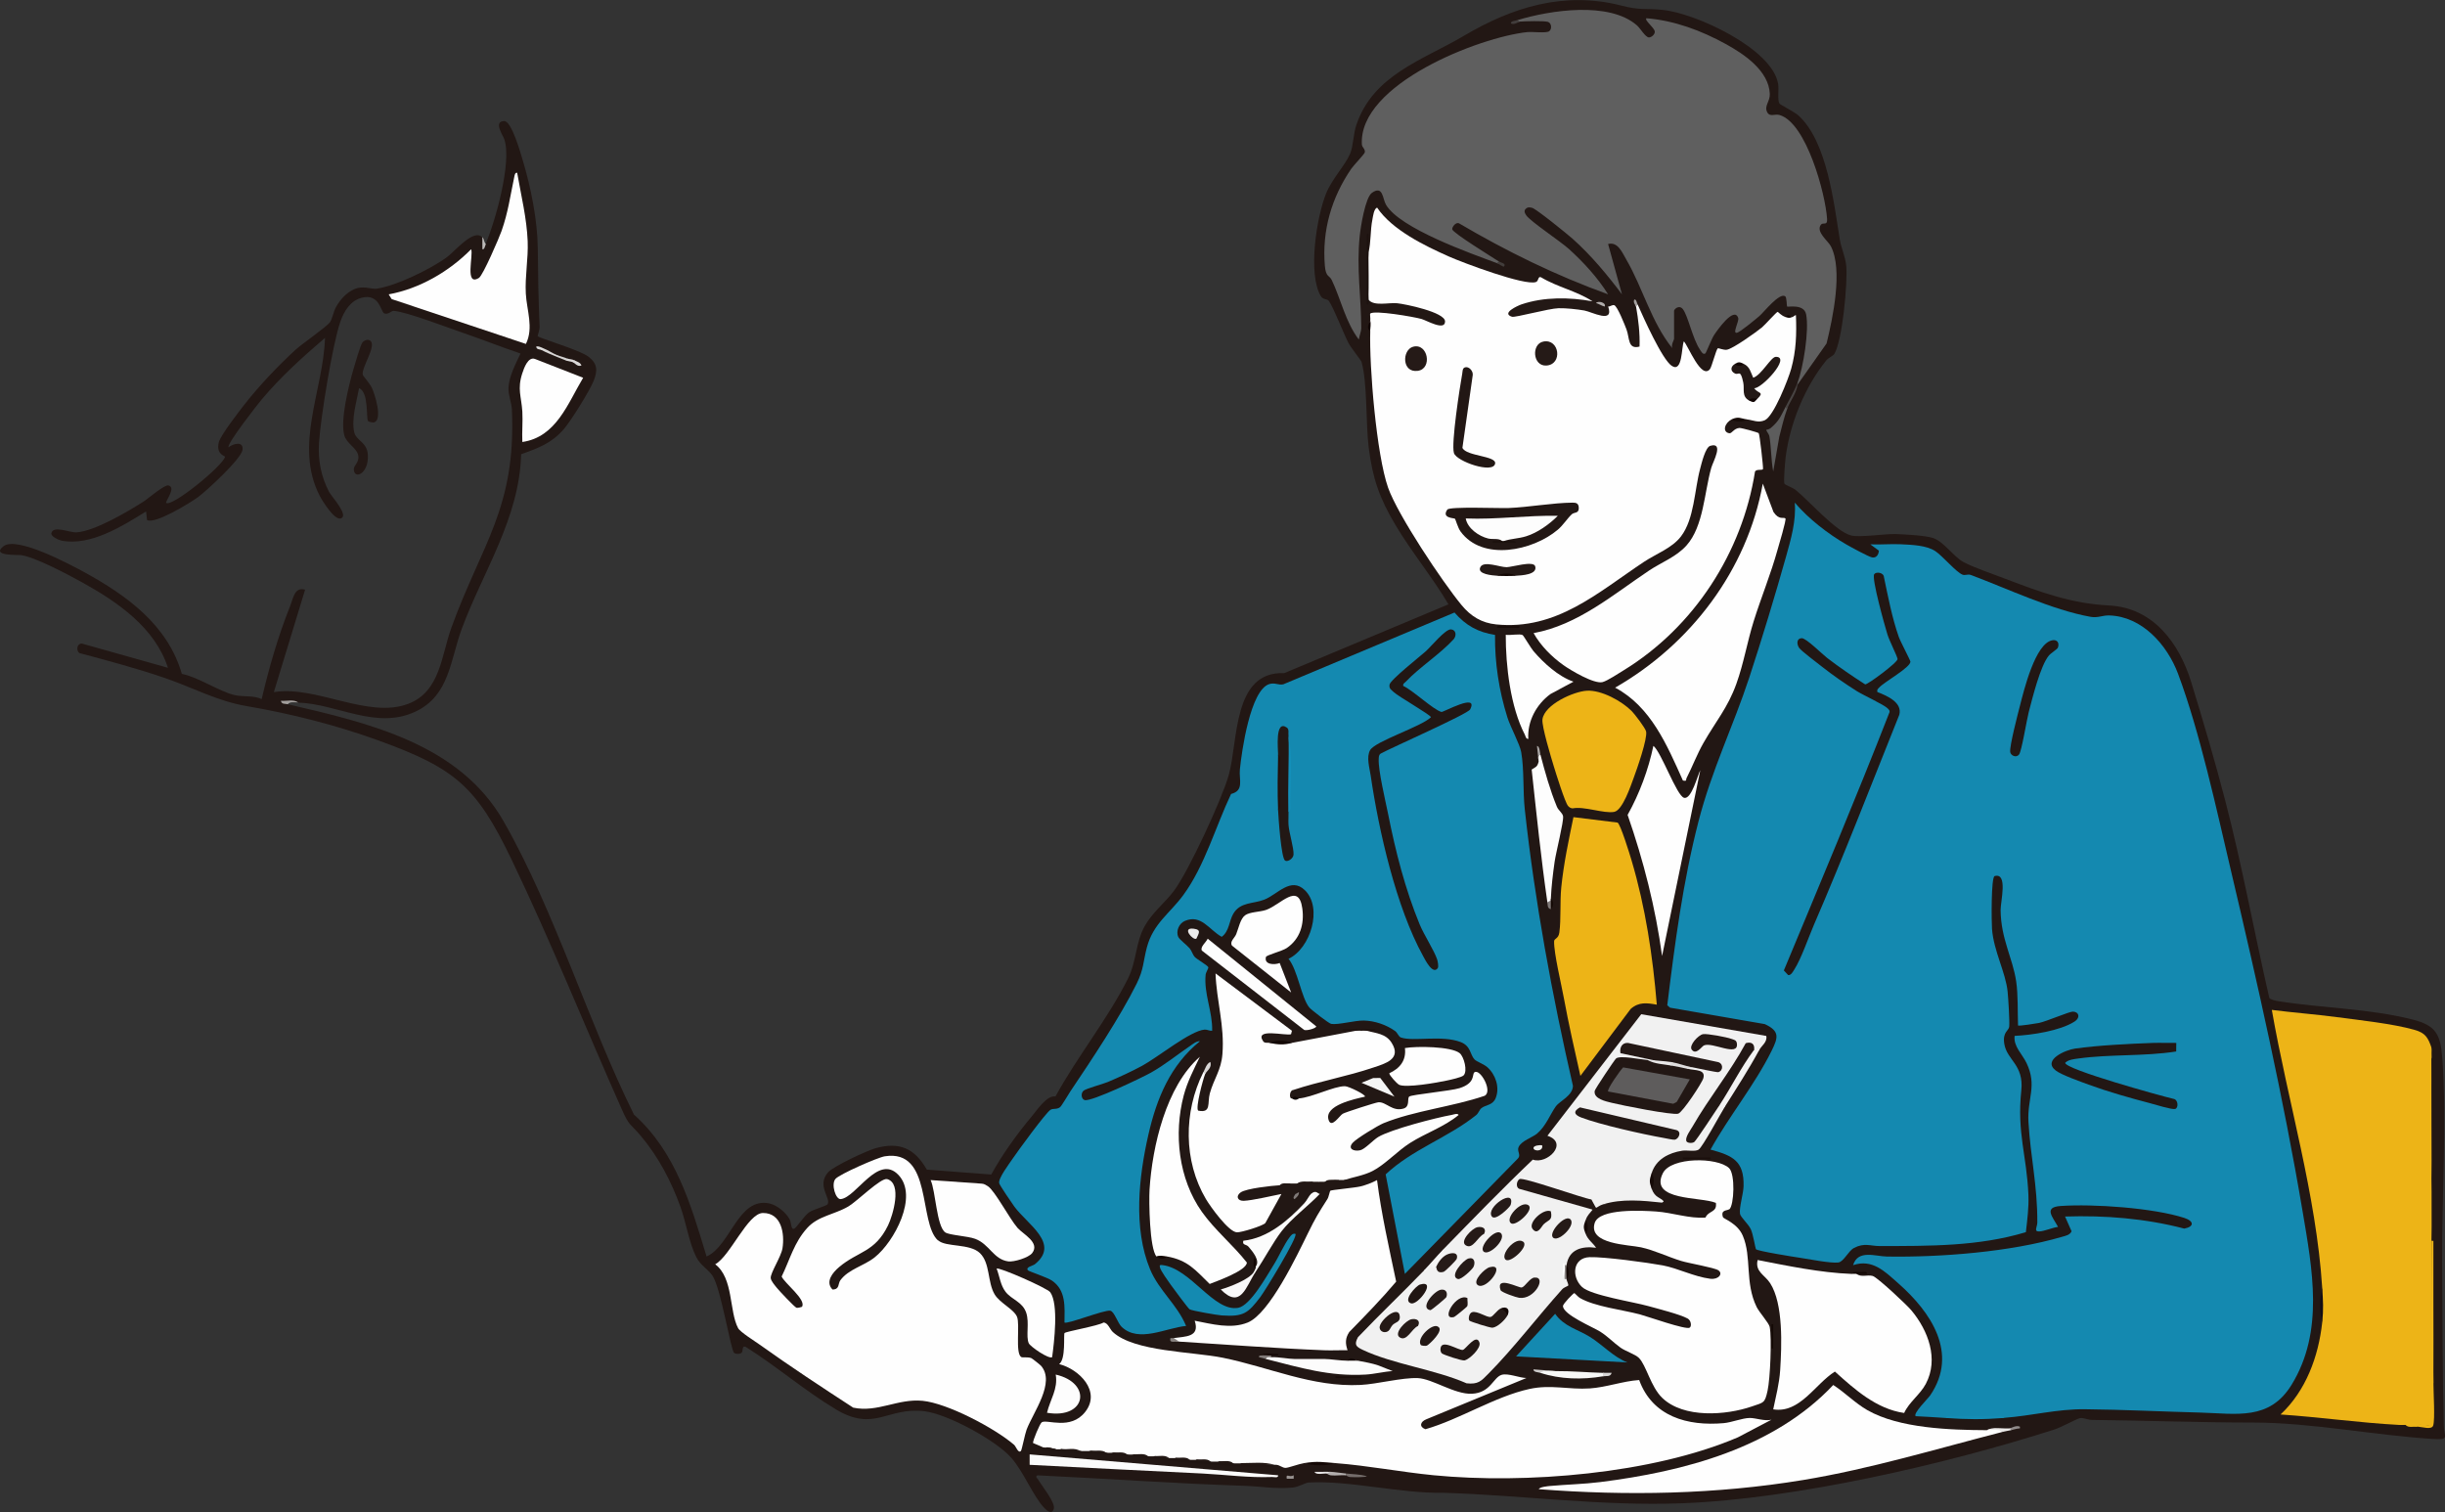 <?xml version="1.0" encoding="UTF-8"?>
<svg xmlns="http://www.w3.org/2000/svg" id="_レイヤー_2" data-name="レイヤー 2" viewBox="0 0 471.69 291.69">
  <rect x="0" y="0" width="471.69" height="291.69" fill="#333333" stroke="none"/>
  <defs>
    <style>
      .cls-1 {
        fill: #1e120f;
      }

      .cls-2 {
        fill: #5f5f5f;
      }

      .cls-3 {
        fill: #231815;
      }

      .cls-4 {
        fill: #dfdede;
      }

      .cls-5 {
        fill: #d8d6d6;
      }

      .cls-6 {
        fill: #fcfcfc;
      }

      .cls-7 {
        fill: #201512;
      }

      .cls-8 {
        fill: #0f0502;
      }

      .cls-9 {
        fill: #160b07;
      }

      .cls-10 {
        fill: #1390ba;
      }

      .cls-11 {
        fill: #241a17;
      }

      .cls-12 {
        fill: #888280;
      }

      .cls-13 {
        fill: #110502;
      }

      .cls-14 {
        fill: #d7d5d5;
      }

      .cls-15 {
        fill: #edb417;
      }

      .cls-16 {
        fill: #221714;
      }

      .cls-17 {
        fill: #a9a5a4;
      }

      .cls-18 {
        fill: #dddcdb;
      }

      .cls-19 {
        fill: #a29e9c;
      }

      .cls-20 {
        fill: #251a17;
      }

      .cls-21 {
        fill: #807a79;
      }

      .cls-22 {
        fill: #fbfbfb;
      }

      .cls-23 {
        fill: #d9d7d7;
      }

      .cls-24 {
        fill: #5e5c5c;
      }

      .cls-25 {
        fill: #170b08;
      }

      .cls-26 {
        fill: #230f09;
      }

      .cls-27 {
        fill: #148cb4;
      }

      .cls-28 {
        fill: #b0acab;
      }

      .cls-29 {
        fill: #251a18;
      }

      .cls-30 {
        fill: #746d6b;
      }

      .cls-31 {
        fill: #f1f1f0;
      }

      .cls-32 {
        fill: #130805;
      }

      .cls-33 {
        fill: #f7f7f6;
      }

      .cls-34 {
        fill: #f1f1f1;
      }

      .cls-35 {
        fill: #1489b0;
      }

      .cls-36 {
        fill: #eeb517;
      }

      .cls-37 {
        fill: #160a07;
      }

      .cls-38 {
        fill: #918c8b;
      }

      .cls-39 {
        fill: #807a78;
      }

      .cls-40 {
        fill: #423d3b;
      }

      .cls-41 {
        fill: #1d120f;
      }

      .cls-42 {
        fill: #140805;
      }

      .cls-43 {
        fill: #989391;
      }

      .cls-44 {
        fill: #413c3b;
      }

      .cls-45 {
        fill: #d8d6d5;
      }

      .cls-46 {
        fill: #148ab1;
      }

      .cls-47 {
        fill: #1a0e0b;
      }

      .cls-48 {
        fill: #a4a09f;
      }

      .cls-49 {
        fill: #221815;
      }

      .cls-50 {
        fill: #484443;
      }

      .cls-51 {
        fill: #eae9e8;
      }

      .cls-52 {
        fill: #d4d2d1;
      }

      .cls-53 {
        fill: #8d8886;
      }

      .cls-54 {
        fill: #f5f5f5;
      }

      .cls-55 {
        fill: #f9f8f8;
      }

      .cls-56 {
        fill: #261b18;
      }

      .cls-57 {
        fill: #bdbab9;
      }

      .cls-58 {
        fill: #b3afae;
      }

      .cls-59 {
        fill: #e6e5e5;
      }

      .cls-60 {
        fill: #e8e7e7;
      }

      .cls-61 {
        fill: #130804;
      }

      .cls-62 {
        fill: #150906;
      }

      .cls-63 {
        fill: #5d5d5d;
      }

      .cls-64 {
        fill: #dbd9d9;
      }

      .cls-65 {
        fill: #fefefe;
      }

      .cls-66 {
        fill: #817b79;
      }

      .cls-67 {
        fill: #241916;
      }

      .cls-68 {
        fill: #100401;
      }

      .cls-69 {
        fill: #211613;
      }

      .cls-70 {
        fill: #130704;
      }

      .cls-71 {
        fill: #cecccb;
      }

      .cls-72 {
        fill: #ecebeb;
      }

      .cls-73 {
        fill: #fdfefe;
      }

      .cls-74 {
        fill: #120704;
      }

      .cls-75 {
        fill: #1c110e;
      }

      .cls-76 {
        fill: #fdfdfd;
      }

      .cls-77 {
        fill: #130c14;
      }

      .cls-78 {
        fill: #120603;
      }

      .cls-79 {
        fill: #1b0f0c;
      }

      .cls-80 {
        fill: #110503;
      }

      .cls-81 {
        fill: #f3f3f3;
      }
    </style>
  </defs>
  <g id="_レイヤー_1-2" data-name="レイヤー 1">
    <g>
      <path class="cls-16" d="M55.52,135.86c15.69,3.63,33.12,7.69,41.62,22.56,9.87,17.27,16.27,38.64,25.16,56.6,8.08,7.24,10.98,17.36,14.01,27.38,4.63-2.03,6.06-11.48,12.08-10.24,1.53.32,3.22,1.74,3.96,3.08.34.62.21,2.09.88,1.79.45-.2,1.91-2.5,2.88-3.16.81-.55,3.33-1.24,3.52-1.51.8-1.16-2.19-3.6.14-6.22,1.03-1.15,7.45-4.15,9.12-4.62,4.64-1.3,7.55,0,9.91,4.12l12.43.95c2.14-3.88,4.92-7.76,7.77-11.16,1.1-1.31,2.96-4.18,4.62-3.9,4.15-7.61,10.14-15.02,13.98-22.73,1.71-3.43,1.44-6.9,3.25-10.16,1.43-2.57,3.9-4.49,5.62-6.77,2.85-3.8,9.23-17.62,10.56-22.27,1.88-6.55.7-20.15,10.73-19.74l31.68-13.27c-3.11-5.26-7.07-10.02-10.2-15.26s-4.43-9.04-5.18-14.92c-.6-4.67-.23-12.51-1.4-16.63-.06-.21-2.06-2.74-2.5-3.59-.98-1.86-2.92-6.96-3.82-8.16-.29-.39-1.1-.18-1.53-.9-2.54-4.29-.83-15.18,1-19.75,1.16-2.9,3.76-5.56,4.66-7.74.62-1.51.6-3.74,1.19-5.51,3.25-9.71,12.86-12.55,20.68-17.18,9.43-5.59,19.49-8.71,30.54-5.85,3.55.92,4.44.46,7.91.81,6.21.62,21.11,7.42,22.25,14.28.17,1.05-.16,3.11.24,3.78.14.23,2.92,1.62,3.7,2.33,5.51,5.04,6.81,16.87,7.95,23.88.27,1.69,1.08,3.32,1.25,5.12.29,3.17-.73,14.45-2.32,17.01-.21.34-1.09.68-1.54,1.23-4.12,5.07-7,12.15-7.83,18.64-.1.78-.45,4.83-.22,5.16.14.21,1.62.75,2.16,1.19,2.51,2.01,7.71,8,10.67,8.77,1.67.44,6.39-.33,8.65-.27,1.61.04,5.93.3,7.26.79,2.04.74,3.93,3.62,5.78,4.61,2.05,1.09,5.83,2.36,8.14,3.25,6.82,2.61,12.72,4.76,19.97,5.13,8.5.43,13.51,7.27,15.81,14.72s4.64,15.45,6.58,22.9c3.27,12.56,5.59,25.42,8.5,38.07.24.36,1.25.56,1.71.64,8.46,1.36,17.51,1.41,25.95,3.55,4.43,1.12,5.37,2.81,5.71,7.36.92,12.41-.11,26.88-.03,39.56.07,10.4.06,21.05.33,31.49.06,2.15,1.22,2.71-2.16,2.5-11.16-.7-23.52-3.16-34.53-3.16-10.4,0-20.72-.4-31.18-.51-.79,0-1.59-.45-2.31-.35-.48.06-3.67,1.79-4.89,2.18-20.89,6.7-50.06,13.43-71.88,14.25-15.7.59-30.71-1.56-46.26-2.03-7.93.17-18.19-2.44-25.83-1.97-.59.04-1.83.84-3.01.96-3.12.33-6.32-.23-9.38-.33-13.28-.43-26.56-1.39-39.88-2.02-.52.27,0,.6.15.85.7,1.21,3.37,4.43,3,5.63-.34,1.13-1.27.4-1.79-.14-2.15-2.22-4.03-7.02-6.39-9.7-2.98-3.4-12.32-8.48-16.8-9.01-7.2-.85-9.59,4.11-17.07-.36-6.01-3.6-11.47-8.34-17.42-12.07-.79-.27-.37.88-.8,1.19-.34.25-1.05.24-1.39,0-.67-.47-2.55-12.5-4.19-14.91-.89-1.3-2.29-1.95-3.12-3.58-1.37-2.68-1.98-6.71-3.05-9.68-1.76-4.9-4.2-9.56-7.54-13.57-2.19-2.62-2.28-1.87-3.78-5.26-7.07-15.88-13.74-32.52-21.24-48.12-6.78-14.12-10.83-17.64-25.59-23-8.15-2.97-16.98-5.21-25.54-6.67-5.63-.95-10.19-3.49-15.69-5.39s-11.03-3.35-16.6-4.85c-.66-.55-.45-1.82.48-1.83l16.62,4.68c-2.5-7.74-9.71-12.7-16.53-16.47-2.64-1.46-9.08-4.9-11.82-5.27-.67-.09-5.91.23-3.35-1.73s12.8,3.52,15.5,4.99c8.22,4.49,16.15,10.2,18.88,19.65,3.3.66,7.22,3.44,10.29,4.12,1.54.34,3.56,0,5.11.75,1.42-6.04,3.15-12.08,5.45-17.84.65-1.62.88-3.87,2.93-3.27l-6.03,19.76c8.17-1.33,18.17,5.19,25.9,2.27,6.24-2.36,6.4-9.35,8.37-14.75,5.86-16.13,12.47-23.06,11.66-41.97-.06-1.46-.73-2.81-.66-4.29.12-2.25,1.39-4.59,2.32-6.58-3.84-1.3-7.63-2.8-11.47-4.12-2.88-.98-10.44-3.9-12.97-4.11-.54-.04-1,.77-1.83.5-.71-.23-.88-3.95-4.4-3.02-2.19.58-3.39,2.61-4.1,4.64-1.5,4.32-3.81,18.6-4.11,23.36-.21,3.33.4,6.49,1.94,9.44.47.9,3.97,4.63,2.23,5.13-1.21.34-3.52-3.38-4.02-4.35-5.04-9.73.71-20.43,1.01-30.49-4.33,3.71-8.55,7.52-12.23,11.9-.87,1.04-6.81,8.65-6.37,9.2.93-.71,2.9-1.23,2.69.49s-6.93,7.93-8.62,9.16c-1.5,1.09-8.29,5.27-9.8,4.39l-.19-1.65c-4.57,2.81-10.72,6.74-16.35,5.62-.49-.1-2.05-.8-1.92-1.42.34-1.58,3.51-.1,4.84-.17,3.48-.2,9.84-3.97,12.89-5.9.93-.59,4.11-3.37,4.87-3.15,1.43.41-.33,2.58-.48,3.35,1.04.97,10.93-7.09,11.39-8.88.04-.16-1.83-.45-1.19-2.85.35-1.31,3.85-5.85,4.89-7.18,2.83-3.62,6.47-7.47,9.86-10.58,1.36-1.25,6-4.41,6.69-5.37.43-.61.65-1.99,1.14-2.88.86-1.59,2.49-3.34,4.32-3.72,1.38-.28,2.67.28,3.55.15,3.72-.52,10.54-3.84,13.6-6.12,1.46-1.08,5.07-5.49,6.73-3.82.48.62.09,2.05.11,1.94.03-.23.28-.66.56-.6,1.89-4.4,5.1-15.83,3.62-20.2-.27-.81-2.17-3.47-.04-3.53,1.45-.05,3.2,6.26,3.62,7.66,1.54,5.16,2.82,11.51,2.87,16.9s.12,9.76.35,15.09c.03.7-.43,1.76-.37,1.84.33.42,8.22,2.68,9.89,4.03s1.68,2.65.91,4.59-4.42,7.78-5.76,9.32c-2.39,2.75-4.9,3.65-8.23,4.84-.33,12.39-7.39,22.67-11.48,33.75-2.21,5.99-2.33,12.8-8.9,15.9-7.59,3.58-15.09-1.5-22.69-1.74-.87-.37-4.46.07-2.18-.02l.17.36Z"></path>
      <path class="cls-3" d="M70.99,81.2c-.37-.6.17-5.58-1.72-6.31-.46,2.53-1.51,5.93-.94,8.47.38,1.71,2.5,1.87,2.64,4.42.2,3.66-2.72,4.86-2.71,2.69,0-.67,1.07-1.31.87-2.54-.25-1.52-2.29-2.34-2.72-3.99-.78-2.99.87-9.57,1.76-12.66.28-.97,1.35-4.65,1.74-5.21.21-.3.8-.58,1.15-.5,2.16.46-1.44,5.31-1.07,6.74.07.27,1.38,1.67,1.79,2.59.55,1.22,2.01,5.83.5,6.55-.32.15-1.18-.07-1.29-.24Z"></path>
      <path class="cls-19" d="M57.54,135.52c-.62-.02-1.66-.21-2.01.34-.5-.12-1.21.07-1.34-.67,1.1.11,2.42-.34,3.35.33Z"></path>
      <path class="cls-57" d="M93.73,47.08c-.2.46-.26,1.12-.67,1v-2.34c.39.39.27.97.67,1.34Z"></path>
      <path class="cls-35" d="M375.27,273.55c-1.89-.14-3.8-.24-5.7-.34-.56-.54,2.39-3.39,2.82-4.04,5.51-8.13.1-16.07-6.17-21.59-2.6-2.29-4.99-4.76-8.72-3.51.93-3.06,4.33-1.69,6.52-1.66,10.38.17,23.79-.88,33.77-3.8.69-.2,1.52-.33,1.86-1.07l-1.26-2.85c7.74-.25,15.5.37,23,2.33,1.93-.36,1.93-1.43.01-2.06-5.98-1.94-17.58-2.74-23.87-2.3-3.36.23-1.52,2.12-.49,4.03-1.11.14-2.6.84-3.66.88s-.35-.92-.34-1.69c.04-7.24-1.33-12.72-1.71-19.44-.26-4.58,1.74-6.93-.37-11.36-.83-1.73-2.55-3.21-2.3-5.24,3.27-.14,8.73-.97,11.51-2.73,1.26-.79.89-1.93-.28-1.95-.68-.01-5.09,1.89-6.53,2.19-.55.11-3.89.63-4.04.49-.1-2.67.03-5.89-.36-8.52-.68-4.56-2.95-8.19-3-13.75-.02-1.65,1.45-7.26-1.15-6.56-.71.19-.61,8.97-.51,10.23.34,4.28,2.64,8.37,3.01,12.07.14,1.44.39,5.44.31,6.72-.05.83-1.31,1.01-.96,3.3.5,3.24,3.81,4.02,3.29,9.03-.86,8.33,1.04,12.39,1.37,20.14.1,2.44-.21,4.8-.49,7.21-9.18,2.77-18.68,2.66-28.18,2.68-1.78,0-2.98-.68-4.97.36-1.1.57-2,2.7-3.05,2.81-1.58.17-5.51-.63-7.33-.9-1.11-.16-8.31-1.31-8.55-1.67-.11-.17-.54-2.92-.99-3.86-.51-1.06-1.98-2.32-2.08-2.97-.19-1.22.65-3.81.69-5.33.12-4.85-2.09-5.9-6.38-7.05,3.51-6.33,8.61-12.61,11.78-19.04,1.24-2.52,1.67-3.8-1.31-5.17l-18.28-3.17-.53-.46c1.46-11.93,3.02-23.82,6.02-35.46,2.59-10.05,6.67-18.27,9.79-27.74,2.39-7.27,5.04-16,7.11-23.38.95-3.38,1.96-6.88,1.68-10.39,2.63,3.1,6.43,6.05,10,8.1.89.51,4.14,2.29,4.89,2.46.84.18,1.3-.54,1.33-1.3l-1.64-1.21c1.95.08,3.93-.11,5.88-.02,2.15.11,4.97.19,6.69,1.35,1.42.96,3.94,4.01,5.22,4.52.48.19,1.02-.15,1.58.05,7.1,2.65,15.71,6.76,23.12,8.08,1.41.25,2.3-.31,3.59-.27,6.36.19,11.19,5.7,13.27,11.23,4.23,11.3,7.42,26.14,10.22,38.03,5.03,21.34,10.16,44.02,13.8,65.61,1.9,11.26,4.22,23.23-2.1,33.54-4.29,6.99-10.62,5.56-17.72,5.37-7.38-.19-14.74-.57-22.15-.64-5.44-.05-10.05,1.23-15.57,1.66-3.63-.25-7.76-.26-11.4,0Z"></path>
      <path class="cls-35" d="M288.42,122.5c-.06,5.38.77,10.75,2.38,15.88.61,1.92,2.41,5.21,2.67,6.71.59,3.39.31,7.51.69,11.04,1.94,17.81,5.28,35.9,9.29,53.34,0,1.89-2.61,3-3.28,3.94-1.09,1.51-1.93,3.86-3.66,5.3-.82.69-3.03,1.38-3.55,2.6-.34.8.53,1.51-.12,2.18l-21.81,22.27-3.71-19.2c5.17-4.85,12-7.06,17.47-11.44.44-.35.62-1.03,1.01-1.34.86-.68,2.17-.51,2.75-1.94.82-2.05,0-4.5-1.59-5.94-.68-.61-2.08-1.08-2.5-1.52-.87-.91-.67-2.58-2.68-3.35-3.67-1.4-9.1-.04-11.52-.88-.45-.16-.64-.9-1.11-1.24-1.7-1.22-3.94-1.98-6.04-2.03-1.71-.04-4.94.87-6.29.65-.44-.07-3.85-2.71-4.23-3.17-1.53-1.83-2.23-7.22-4.01-9.39,4.25-1.99,6.64-9.81,3.17-13.22-2.73-2.68-5.29.82-7.85,1.81-2.18.85-4.62.41-5.98,2.73-.8,1.36-.77,3.41-2.23,4.44-2.42-1.34-3.96-4.42-7.12-3.06-1.1.47-1.77,1.97-1.25,3.09.24.51,1.67,1.58,2.18,2.18.43.51.57,1.21,1,1.68s2.56,1.66,2.61,1.99c.04.24-.47.96-.52,1.43-.36,3.71,1.36,7.12,1.26,10.81-.49.05-.99-.25-1.45-.22-2.78.22-9.03,5.34-12.06,6.98-2.13,1.15-4.37,2.17-6.6,3.12-.95.4-4.2,1.27-4.69,1.68-.58.47-.47,1.63.21,1.82,1.26.35,11.02-4.31,12.75-5.28,2.71-1.52,5.03-3.43,7.57-5.16.56-.38,1.21-.95,1.92-.92-5.71,4.62-8.35,11.01-9.95,18.02-1.86,8.14-2.95,18.06.31,25.95,1.72,4.16,5.27,6.85,6.96,10.96-3.89.36-9.09,3.32-12.42.19-.78-.73-1.42-2.98-2.2-3.13-1.14-.22-8.43,2.71-8.84,2.27.03-3.02.34-6.22-2.45-8.1-.86-.58-4.42-1.77-4.59-1.95-.56-.63.96-.89,1.32-1.18,4.94-3.97-1.41-7.67-3.94-11.11-.48-.65-2.75-4-2.92-4.48-.31-.89,1.95-3.83,2.58-4.78.93-1.38,6.45-8.95,7.32-9.44.55-.31,1.22,0,1.84-.51.31-.25,1.58-2.45,1.98-3.04,4.09-6.08,9.56-14.28,12.77-20.74,1.41-2.83,1.25-4.27,1.99-7.05,1.23-4.6,4.42-6.53,7.02-10.07,4.13-5.62,6.23-13.22,9.22-19.51,2.56-.65,1.5-2.7,1.7-4.75.34-3.4,2-15.32,5.68-16.45,1.09-.33,1.7.25,2.69.05l33.03-13.85c2.18,2.5,4.53,3.81,7.83,4.32Z"></path>
      <path class="cls-65" d="M264,48.75c.53-2.12.33-4.27.77-6.43.12-.6.27-2.03.9-2.27,2.9,4.31,9.1,7.32,13.86,9.44,2.65,1.18,14.64,5.69,16.78,4.92.57-.2.36-1.18.98-.92,3.14,1.9,6.92,2.65,9.95,4.65l-1.06.5c-4.37-.85-8.2-.33-12.43.72-.95.24-3.44,1.7-1.11.99,5.86-1.66,11.23-2.14,17.08-.06,0-.58.18-.96.54-1.14.28.02.8-.37,1.14-.28.63.17,2.05,3.82,2.37,4.65.64,1.66.22,3.96,2.53,3.34.09-2.58-.23-5.17-.67-7.71-.16-.5-.15-.59.34-.34,1.05,2.38,4.68,10.52,6.53,11.76,2.12,1.42,1.86-3.61,2.35-4.72.84.85,3.34,7.43,5.03,5.36.35-.43,1.19-3.78,1.52-4.02.11-.08,1.11.38,1.74.28,1.19-.19,5.64-3.38,6.78-4.31.55-.45,2.81-3,3.03-3,.09,0,.67.73,1.51,1,.42-.12.86-.12,1.34,0,.11,0,.59-.46.67-.34.14,3.61.05,6.82-.91,10.31-.55,1.98-3.37,9.21-5.12,9.95-1.27.54-2.21-.02-3.35-.16-1,.11-2,.11-3.02,0-1.32.62-1.89,2.42-.46,2.66.51.09.89-.96,1.97-1.02.41-.02,3.6.86,3.71,1.01.2.28.89,6.53.83,6.88-.07.39-1.14-.05-1.54.5-2.47,15.68-11.79,30.04-25.32,38.35-.97.59-3.15,2.04-4.09,2.29-1.62.42-6.13-2.26-7.58-3.29-2.27-1.63-4.36-3.72-5.73-6.16,8.54-1.57,15.28-7.39,22.28-12.07,2.41-1.61,5.24-2.63,7.22-4.84,3.31-3.71,3.43-10.26,4.78-14.99.33-1.15,2.52-5.03-.2-4.23-.95.28-1.68,3.42-1.95,4.43-1.1,4.07-1.11,9.67-3.7,13.05-1.74,2.27-4.81,3.35-7.15,4.91-8.94,5.94-16.84,13.21-28.48,12.06-2.83-.28-4.91-1.57-6.68-3.71-3.71-4.48-12.34-17.42-14.19-22.67-2.25-6.41-3.65-23.35-3.44-30.23-.2-.61-.2-1.28,0-2.01.07-.33-.1-1.25,0-1.34.73-.71,8.37.61,9.87,1.03.98.27,4.56,2.38,4.56.48,0-1.78-7.7-3.36-9.24-3.51-1.68-.16-4.48.63-5.52-.68-.24-2.99-.26-6.05,0-9.05Z"></path>
      <path class="cls-2" d="M292.82,3.86c6.29-1.9,17.6-3.62,22.95,1.01.71.61,1.67,2.35,2.35,2.35.49,0,1.17-.6,1.12-1.13-.07-.77-2.04-2.16-1.62-2.57,5.42.44,10.57,2.37,15.31,4.97,3.52,1.93,8.32,5.15,8.5,9.62.06,1.47-1.11,2.3-.52,3.5.52,1.05,1.49.3,2.41.58,5.17,1.51,8.86,15.24,9.16,20.05.09,1.4-.78.56-1.2,1.12-1.01,1.37,1.4,3.11,1.93,4.15,2.36,4.54.37,13.85-.83,18.75l-5.61,7.96v-.34c1.14-3.07,2.27-10.11,1.67-13.23-.41-2.1-3.53-1.36-3.68-1.51-.07-.07-.05-1.77-.36-1.98-1.12-.77-4.09,3.05-5,3.83-.72.62-3.54,2.93-4.2,3.17-1.16.44.34-2.17.14-2.8-.77-2.4-4.17,2.52-4.67,3.29-.47.72-1.52,3.41-1.67,3.53-.47.36-.87-.48-1.07-.77-1.38-2.03-2.3-6.57-3.28-7.78-.73-.9-1.69.03-1.69.34v5.36c0,.3-.63,1.21-.34,1.84-4.05-5.01-5.66-11.55-8.87-17.09-.82-1.41-1.64-3.49-3.52-3.01l2.68,9.71c-2.88-3.82-5.95-7.53-9.54-10.73-1.04-.92-6.98-5.74-7.8-5.96-.64-.16-1.04-.13-1.42.45-.1.42.09.69.31,1.02.78,1.15,6.6,5.01,8.24,6.5,2.82,2.56,5.51,5.49,7.53,8.72-10-3.6-19.59-8.3-28.73-13.68-.62-.33-1.38.67-1.34,1.13.05.67,7.77,5.41,8.96,6.19.44.44.25.57-.34.34-5.07-1.89-18.71-6.67-21.4-11.27-.67-1.15-.55-3.81-2.71-2.29-1.29.91-2.19,6.65-2.36,8.37-.63,6.22.28,11.71.3,17.72,0,.64-.37,1.55-.47,2.21-2.56-3.36-3.48-7.83-5.21-11.46-.46-.96-1.15-.52-1.34-2.77-.57-6.78,1.29-13.17,5.1-18.72.43-.63,2.52-2.81,2.6-3.14.15-.64-.52-.97-.56-1.54-.66-11.66,22.71-20.72,31.93-21.68.99-.1,3.62.25,4.2-.16s.48-1.58-.23-1.81-4.45-.13-5.48-.05c-.44.1-.54.11-.34-.34Z"></path>
      <path class="cls-65" d="M201.32,279.25l-2.03-.87c-.07-.42,1.33-3.78,1.69-4,1.02-.63,5.55,1.6,8.38-2,3.11-3.96-1.14-8.23-5.03-9.22,1.34-.95.81-5.72,1.04-5.99.25-.3,6.57-1.4,7.52-2.03.88.04,1.2,1.28,1.81,1.84,4.14,3.81,15.38,3.77,21.19,4.95,8.95,1.81,17.27,5.72,26.58,5.25,3.3-.17,7.99-1.44,11.04-1.32,2.83.12,7.09,3.15,10.42,3.02,3.64-.15,4.14-3.16,5.77-3.65,1.23-.37,3.45.6,4.78.61l-19.33,7.97c-1.19.48-1.39,1.47-.15,1.91,6.6-1.89,13.44-6.33,20.09-7.77,4.13-.9,7.53.17,11.63-.1,3.21-.22,6.36-1.41,9.51-1.62,2.57,7.06,9.34,8.93,16.3,8.32,1.58-.14,3.57-.98,5.03-1,1.19-.01,2.82.66,4.19.34l-6.48,3.4c-16.5,7.06-40.95,9.04-58.71,7.31-6.33-.62-12.58-1.85-18.94-2.34-2.01.14-4.02.14-6.03,0-1.11.18-2.98.91-3.58.92s-1.12-.55-1.78-.59h-.34l-6.37-.34c-.54.43-1.12.41-1.68,0l-2.68-.34c-.54.49-1.12.46-1.68,0l-2.68-.34c-.42.48-.89.45-1.34,0l-2.68-.34c-.42.44-.89.4-1.34,0l-2.68-.34c-.43.38-.89.34-1.34,0l-2.68-.34c-.43.32-.89.28-1.34,0l-2.68-.34c-.43.3-.89.26-1.34,0l-3.02-.34c-.65.34-1.34.31-2.01,0l-3.69-.34c-.18.42-.7.29-1.01,0l-1.68-.34c-.12.42-.37.34-.67,0Z"></path>
      <path class="cls-15" d="M469.12,202.19c.29.56.37,1.5,0,2.01.26,7.69.33,15.42,0,23.12-.08,15.93-.1,31.84-.09,47.74-2.1-.25-4.19-.3-6.28-.17-7.6-.41-15.19-1.5-22.79-2.01,4.88-4.54,7.33-11.19,8.04-17.75-.15-2.23-.2-4.47,0-6.7-1.15-17.96-6.63-35.91-9.72-53.6,4.16.53,8.36.84,12.52,1.39,4.44.59,10.8,1.27,14.98,2.45,2.17.61,2.63,1.51,3.34,3.53Z"></path>
      <path class="cls-65" d="M180.98,239.28c1.52,1.38,6.1.55,8.08,2.48s1.43,5.58,2.81,7.92c1.01,1.72,3.71,2.85,4.34,4.37.59,1.44-.38,6.98.8,7.74.25.17,1.26-.06,1.96.22.15.06,1.7,1.28,1.87,1.48,2.82,3.23-1.5,8.93-2.79,12.32-.31.82-.93,3.96-1.09,4.11-.54.51-.94-.86-1.32-1.19-3.68-3.18-12.86-8.03-17.66-8.49s-8.67,2.31-13.38,1.32c-6.06-3.94-12.14-7.94-18.02-12.14-.92-.66-3.78-2.44-4.18-3.19-1.75-3.28-.87-9.64-4.42-12.33,2.87-1.53,6.27-9.87,9.2-9.89,3.6-.03,4.22,3.99,3.78,6.8-.26,1.63-2.36,4.78-2.27,5.76.05.56.8,1.4,1.17,1.87.47.58,3.47,3.78,3.82,3.86.21.05.99-.14,1.03-.19.95-1.33-3.44-4.62-3.91-5.85,1.63-3.35,2.37-6.53,4.94-9.37,2.1-2.32,5.17-2.54,7.92-4.14,1.65-.96,6.31-5.61,7.49-5.28,2.95.82,1.1,7.01.17,8.93-2.54,5.22-5.75,4.94-9.41,8.02-1.24,1.04-2.76,2.84-1.31,4.35,1.43-.01,1.03-1.11,1.52-1.78,1.6-2.17,4.49-2.73,6.63-4.43,3.76-2.98,8.49-11.79,4.57-15.9s-8.13,4.37-11.13,4.67c-.97.1-1.89-2.85-1.02-3.89.75-.9,8.16-4.16,9.53-4.37,9.24-1.44,6.45,12.77,10.25,16.23Z"></path>
      <path class="cls-34" d="M278.41,241.06c5.7-5.84,11.4-11.73,17.3-17.35,2.74,1.01,7.02-3.21,2.82-4.6l18.1-23.45,24.12,4.19c.25,1.18-.91,1.88-1.33,2.67-.38.53-.61.37-1.01,0-.37-.37-.78-.64-1.21-.8-2.93,4.64-5.88,9.27-8.87,13.89-5.93,9.18,1.07.74,2.57-2.36h.81c.6-.74,1.02-.65,1.01.33-.81,1.29-4.28,7.75-5.03,8.21-.69.42-2.22.06-3.15.2-2.6.41-5.05,1.65-5.9,4.32v3.02c.63,1.79,1.78,1.7,2.3,2.41.06.08-.29.25-.29.27l-.43.3c-3.65-.25-7.32-.46-10.96.03-.74.24-.91.48-1.34.67-1.07-.49-1.3-.38-.67.34-.57.78-.99,1.02-1.34,2.01v2.68c.45,1.19,1.36,1.69,2.01,2.68-2.72-.37-5.26.29-5.7,3.35-.1.29-.21.29-.34,0-.29-.24-.3,1.93,0,2.68.1-.27.21-.27.34,0,0,.37.46,1.03.3,1.29-.03.06-.81.31-1.16.7-4.71,5.25-9.3,11.3-14.22,16.28-1.42,1.44-1.97,2.08-4.2,1.85-6.04-2.66-14.22-3.7-20.03-6.45-1.26-.6-1.74-.95-.93-2.45,4.16-4.37,8.57-8.54,12.75-12.88.5-.2,1.07-.67,1.69-1.41l.65.74c1.13.63,2.26-.03,3.4-1.98-.63.18-1.09.06-1.39-.36-.87.51-1.29-.27-.67-1.01Z"></path>
      <path class="cls-65" d="M232.49,207.22c-.41,1-1.89,6.51-1.34,7.04,2.59.54,1.75-1.47,2.24-3.29.78-2.85,2.2-4.49,2.44-7.61.44-5.51-1.13-10.21-1.33-15.57l14.74,11.06-.17.67c-1.01.36-7.16-1.29-5.38,1.36.28.42.84.23,1.19.31h4.36l12.4-2.35c.64-.25,1.37-.25,2.01,0,1.82.52,3.7.53,4.84,2.36,1.96,3.14-1.29,3.99-3.58,4.76-4.99,1.7-10.42,2.65-15.45,4.33-.7.04-.8,1.73-.23,1.62h1.34c2.57-.2,6.75-2.37,8.89-2.36.73,0,4.18,1.71,3.85,2.02-1.93.45-7.9,1.65-7,4.48.55,1.74,2.12-.85,2.74-1.19.53-.3,6.31-2.16,6.86-2.21,1.48-.13,2.7,1.87,4.87,1.21,1.31-.4.63-1.97,1.1-2.32.51-.38,8.02-1.08,9.71-1.62,3.07-.98,2.38-2.64,2.83-3.03,1.06-.9,3.65,3.65,1.99,4.51-6.11,2.1-13.61,2.88-19.51,5.29-1.12.46-5.24,2.97-5.94,3.78-1.02,1.17.22,1.7,1.43,1.44.94-.2,2.49-1.96,3.49-2.56,2.43-1.46,11.12-3.72,14.17-4.26.37-.07,1.14-.39,1.35.01-2.78,2.3-6.33,3.47-9.36,5.39-2.48,1.57-4.87,4.22-7.29,5.44-1.73.87-3.66,1.14-5.47,1.73-.21.57-.75.66-1.01,0-.92-.02-1.82.09-2.68.34-.63.97-1.7.95-2.35,0l-3.02.34c-.49.85-.85.85-1.34,0l-2.01.34-.47.71c-9.59.96-9.04,2.76.32.38l.49.58-3.11,5.61c-.56.57-4.62,1.81-5.46,1.78-1.61-.05-5.11-4.93-5.99-6.41-4.36-7.37-4.32-16.83-.53-24.43.47-.44.64-.26.34.34Z"></path>
      <path class="cls-65" d="M333.62,233.27c-.39.33-1.74.05-1.22,1.56.1.3,2.8,1.16,3.82,3.56,1.76,4.12.36,9.03,2.67,13.75.51,1.04,2.37,3.09,2.52,3.85.43,2.23.1,9.97-.41,12.3-.54,2.47-.73,2.24-3,3.03-5.03,1.74-13.19,2.33-17.32-1.64-2.22-2.13-3.08-6.3-4.51-7.72-.69-.69-2.59-1.29-3.55-1.98-1.34-.96-2.43-2.15-3.94-3.1-1.38-.86-7.15-3.26-7.15-4.92,0-.44,2.02-2.5,2.19-2.5.07,0,.73.74,1.06.94,2.89,1.68,8.14,2.26,11.58,3.17,1.45.38,8.93,3.05,9.62,2.56.41-.29.27-1.39-.4-1.76-1.49-.82-5.76-1.89-7.62-2.41-2.86-.8-11.03-2.06-12.75-3.67-2.09-1.96-1.81-5.65,1.46-5.76,2.7-.1,11.22,1.05,14.11,1.59s6.04,2.18,9.17,2.58c1.61.2,2.5-.99,1.56-1.63-.77-.53-5.74-1.36-7.18-1.81-2.58-.79-5.16-2.06-7.76-2.63-2.34-.51-10.18-.55-8.93-4.67.88-2.9,9.31-2.41,11.83-2.24,3.16.21,6.48,1.42,9.55,1.17.61-1.38,2.27-.94,2.01-2.83-2.85-1.22-12.93-.33-10.23-5.73,1.58-3.15,10.51-3.1,12.76-.99,1.24,1.16.98,7.18.07,7.96Z"></path>
      <path class="cls-65" d="M357.17,245.75c.36-.18.7-.28,1.01,0,.82.73,2.11.12,3.11.41.9.26,6.58,5.58,7.45,6.63,3.24,3.88,5.33,9.38,2.79,14.18-1.09,2.07-3.21,3.49-4.18,5.62-5.33-.77-9.52-4.52-13.36-7.99-3.85,2.43-6.75,8.11-11.9,7.29.52-2.53,1.17-4.94,1.34-7.54.3-4.71.64-12.83-1.94-16.81-1.05-1.62-2.93-2.19-2.41-4.46,5.88,1.14,12.09,2.45,18.1,2.68Z"></path>
      <path class="cls-15" d="M319.63,193.82c-1.9-.34-3.45-.57-5.04.82l-9.7,12.92c-1.13-5-2.27-10.02-3.2-15.07-.48-2.64-1.93-8.62-1.87-10.9.01-.57.85-.46,1.01-1.69.35-2.58.09-5.88.37-8.69.46-4.57,1.42-9.09,2.35-13.57l8.5,1.05c.54.18,2.41,6.26,2.72,7.33,2.67,8.98,4.09,18.47,4.86,27.8Z"></path>
      <path class="cls-65" d="M226.46,258.14c2.21-.33,5.09-.15,4.02-3.35,3.29.63,6.99,1.67,10.23.35,4.22-1.72,9.54-13,11.61-17.21,1.49-3.04,2-3.84,3.77-6.62.27-.42.43-1.51.57-1.6.24-.16,4.7-.57,5.72-.81,1.14-.27,2.25-.7,3.28-1.24.84,6.6,2.33,13.09,3.69,19.59-2.8,3.32-5.97,6.57-9.05,9.72-.79,1.21-.78,2.18-.33,3.52-1.5-.03-3.02.06-4.52,0-9.35-.37-18.75-1.09-27.99-1.67-.82-.07-1.15-.29-1.01-.67Z"></path>
      <path class="cls-65" d="M383.32,275.9c1.47-.46,2.47-.35,3.02.34-12.75,3.27-25.45,7.13-38.47,9.28-16.82,2.78-34.02,3.08-51.01,1.77.17-.44,1.77-.58,2.22-.62,3.2-.29,6.44-.35,9.63-.75,16.17-2.04,33.48-6.54,44.96-18.73,2.28,1.47,4.2,3.48,6.56,4.84,6.19,3.55,16.02,3.84,23.1,3.88Z"></path>
      <path class="cls-65" d="M344.44,100.01c.25.18-1.31,5.31-1.51,6.03-1.29,4.68-3.16,9.18-4.61,13.81-1.25,3.99-1.92,8.13-3.34,12.07-1.67,4.65-4.02,7.31-6.35,11.41-1.24,2.18-2.13,4.56-3.26,6.78-.18.35.17.63-.7.47-3.05-6.79-6.17-14.25-13.08-17.92,14.59-8.37,25.47-22.67,28.49-39.36l2.06,5.47c1.07,1.61,1.91.95,2.29,1.23Z"></path>
      <path class="cls-15" d="M306.16,133.25c2.8-.15,6.7,1.99,8.63,3.93.56.56,2.65,3.29,2.78,3.95.28,1.38-1.76,7.22-2.38,8.88-.57,1.53-2.14,6.32-3.79,6.62-2.01.36-5.75-1.13-8.02-.68-.37-.03-.63-.2-.87-.47-.59-.67-2.36-6.36-2.75-7.64-.51-1.67-2.36-7.76-2.19-9.06.38-2.86,6-5.38,8.58-5.53Z"></path>
      <path class="cls-65" d="M74.97,56.79c5.98-1.09,11.7-4.42,15.92-8.71.48,1.12-1.31,7.28,1.51,5.53.77-.47,3.89-7.72,4.36-9.05,1.27-3.62,1.66-6.66,2.43-10.31.07-.32.12-1,.58-.92.76,4.37,1.85,8.76,2.03,13.22.13,3.42-.54,6.71-.36,10.08.17,3.19,1.55,6.61.02,9.72l-25.9-8.65-.58-.92Z"></path>
      <path class="cls-65" d="M225.12,242.4c-.64.24-1.36.15-2.01,0-1.34-1.52-1.48-10.63-1.34-12.9.52-8.35,3.21-19.98,9.71-25.63-1.16,2.41-2.42,4.83-3.11,7.44-1.97,7.45-1,16.13,3.5,22.48,2.52,3.55,5.99,6.36,8.67,9.77,0,1.55-5.77,3.59-7.17,4.14-2.77-2.7-4.22-4.59-8.26-5.31Z"></path>
      <path class="cls-65" d="M328.02,148.59l-7.37,35.84c-1.26-9.29-3.58-18.39-6.65-27.22,2.29-4.1,4.02-8.75,4.97-13.32,1.53,1.19,4.49,9.64,5.92,10.02s2.59-4.29,3.13-5.32Z"></path>
      <path class="cls-65" d="M179.54,227.66l9.87.69c.46.03.81.26,1.18.5,1.33.86,4.16,6.25,5.71,8.03,1.05,1.21,4.38,2.81,2.84,4.85-.7.92-3.55,1.76-4.61,1.62-2.87-.38-3.62-3.31-6.38-4.35-1.47-.55-5.02-.71-5.79-1.25-1.68-1.18-1.86-8.04-2.82-10.08Z"></path>
      <path class="cls-65" d="M246.88,185.79l2.21,5.68-11.41-9.04c-.51-.78.52-1.48.81-2.22.45-1.1.79-2.98,1.72-3.64s2.77-.61,4.01-1.02c2.78-.93,6.31-5.48,7.02-.3.42,3.03-.42,5.9-3.01,7.65-.85.58-3.9,1.35-4,1.71-.42,1.5,1.64,1.59,2.65,1.17Z"></path>
      <path class="cls-65" d="M112.5,72.88c-2.98,4.96-5.17,11.43-11.73,12.39-.09-1.94.11-3.92,0-5.86-.18-2.91-1.01-4.35-.01-7.39.34-1.05,1.13-3.26,2.45-2.77l9.3,3.63Z"></path>
      <path class="cls-65" d="M293.76,122.53c.16.09,1.61,2.54,2.09,3.1,2.01,2.33,4.77,4.86,7.7,5.88l-4.46,2.4c-2.69,1.99-4.46,5.23-4.25,8.65-.5-.03-.51-.52-.67-.83-2.78-5.37-3.7-13.29-3.68-19.27.81.16,2.72-.26,3.29.07Z"></path>
      <path class="cls-35" d="M313.93,262.84l-21.45-1.17,7.54-8.21c1.7,2.44,4.32,2.98,6.64,4.41,2.55,1.58,4.53,3.87,7.27,4.96Z"></path>
      <path class="cls-65" d="M202.98,261.82c-.64.44-4.22-2.04-4.51-2.68-.6-1.33.16-3.95-.49-5.88-.72-2.14-2.8-2.51-3.99-4.05-1.01-1.32-1.14-2.99-1.72-4.47.44-.35,9.79,3.77,10.35,4.56,1.64,2.32.75,9.65.36,12.52Z"></path>
      <path class="cls-65" d="M282.35,207.47c-.37.37-2.53.84-3.2.98-1.76.39-8.05,1.51-9.3.79-.33-.19-1.83-1.78-1.83-2.19,2.07-.95,3.3-2.49,3.02-4.86,2.2-.39,8.93-.34,10.57.99.81.66,1.57,3.46.74,4.29Z"></path>
      <path class="cls-76" d="M299.19,173.38v.34c-.15.58-.25.9-.67.34-1.23-8.5-2.1-17.06-3.03-25.6.88-.57,1.07-.49,1.35-1.54-.18-.88-.07-1.32.34-1.34.89,3.39,1.84,6.81,3.18,10.06.3.73,1.09,1.18,1.19,1.85.14,1.01-1.39,7.04-1.63,8.75-.34,2.38-.62,4.74-.73,7.15Z"></path>
      <path class="cls-46" d="M249.92,238.04c.52.54-5.87,10.99-6.76,12.16-2.39,3.15-3.25,3.86-7.47,3.57-.86-.06-5.7-.89-6.19-1.18-.26-.15-3.2-4.11-3.64-4.74-.52-.75-1.85-2.55-2.07-3.3-.15-.52.02-.54.48-.49,5.47.67,9.92,9.1,14.61,8.24,2.36-.43,5.5-6.17,6.83-8.27.97-1.53,2.06-4.04,3.06-5.31.31-.4.56-.81,1.15-.69Z"></path>
      <path class="cls-76" d="M231.87,183.39c-.4-.7.83-1.62,1.12-2.3l20.94,16.92c0,.37-1.86.89-2.33.68l-19.73-15.3Z"></path>
      <path class="cls-22" d="M246.57,284.61c.08.58-.76.32-1.17.33-4.52.17-8.92-.44-13.41-.67-11.12-.56-22.24-1.08-33.35-1.68v-2.01s47.93,4.03,47.93,4.03Z"></path>
      <path class="cls-6" d="M245.23,261.83c1.6-.05,3.31.34,4.52.34h5.7c1.18,0,3,.33,4.52.34.61-.26,1.28-.26,2.01,0,1.34.26,2.65.47,3.94.91l2.76,1.09c-1.67.09-3.56.58-5.2.67-6.98.4-12.64-1.33-19.27-3.01-.5-.61.53-.66,1.01-.34Z"></path>
      <path class="cls-3" d="M307.23,58.13c.2.04.46.29.67.34.62-.14,1.41.12,1.68.67.22.03.45-.01.67,0,1.17,3.4-3.1,1.03-4.61.76-1.43-.25-3.51-.47-4.96-.44-1.86.04-8.37,1.84-8.98,1.65-2.15-.67,1.07-2.13,1.86-2.4,4.34-1.46,9.21-1.38,13.67-.58Z"></path>
      <path class="cls-6" d="M254.61,230.33c-2.19,2.3-5.47,4.74-7.37,7.2-1.61,2.09-3.41,5.46-5.03,7.87-.1.15-.22.15-.34,0,.11-.17.3-.51.34-.67v-.34c1.03-1.14-.59-2.98-1.34-3.87-.45-.53-1.25-.25-1.01-1.16,4.69-.5,8.63-3.89,11.74-7.2.51-.54.95-1.51,1.33-1.85-.31-1.48,1.95-1.41,1.68,0Z"></path>
      <path class="cls-76" d="M201.99,272.55c.59-2.53,2.16-4.59,1.68-7.37,7.1,1.63,5.92,8.65-1.68,7.37Z"></path>
      <path class="cls-3" d="M307.9,233.01c-.14.06-.32.43-.67.34l-14.17-4.01c-.68-.34-.47-1.54.09-1.87.72-.43,12.07,3.66,13.86,3.93l.89,1.63Z"></path>
      <path class="cls-16" d="M469.12,202.19c.02-.37-.23-1.09.33-1,.75,14.41.16,28.94.32,43.4,1.63,2.41.99,4.3.34,7v23.97c-.57.08-.3-.76-.32-1.17-.29-7.16.1-14.58,0-21.78,0-.57.21-1.49-.34-1.84-.28-3.79-.26-7.6,0-11.39-.06-11.96-.17-23.69-.34-35.18,0-.67-.04-1.35,0-2.01Z"></path>
      <path class="cls-16" d="M259.3,227.65c.35-.02,1.42-.23,1.34.33-1.01-.12-1.6.24-2.18,1.01-.33-1.24-1.83-.5-2.85-.67.13,1.52,1.08,2.35-1.01,2.01-.44-.07-.73-.84-1.68,0-1.02-1.54-.33-1.99-2.68-1.67-.19.5.32,1.06.33,1.34-.18.37-.35.68-.67.34-.61-.16-.65-1.32-1.85.33-.38-1.24-.51-.4-.84-.33-1.79.36-5.66,1.26-7.26,1.32-1.22.05-1.6-.93-.59-1.63,1.1-.76,5.96-1.28,7.51-1.37l2.01-.34c.45,0,.89,0,1.34,0l3.02-.34c.78,0,1.57.03,2.35,0,.87-.24,1.77-.35,2.68-.34.33-.02.67.02,1.01,0Z"></path>
      <path class="cls-36" d="M469.12,239.38c.05,9.37.16,18.53.34,27.47-.01,1.75.34,6.93-.05,8.16-.28.87-2.02.29-2.97.22l-2.35-.34c-.45,0-.9.02-1.34,0,.89-1.07,5.67.36,6.03,0l.33-47.58c.26,4.02.25,8.04,0,12.06Z"></path>
      <path class="cls-7" d="M201.32,279.25c.22-.01.45-.01.67,0l1.68.34c.33.02.67-.02,1.01,0l3.69.34c.67,0,1.34,0,2.01,0l3.02.34c.45,0,.89,0,1.34,0l2.68.34c.45,0,.89,0,1.34,0l2.68.34c.45,0,.89,0,1.34,0l2.68.34c.45,0,.89,0,1.34,0l2.68.34c.45,0,.89,0,1.34,0l2.68.34c.56,0,1.12,0,1.68,0l2.68.34c.56,0,1.12,0,1.68,0l6.37.34c.11,0,.22,0,.34,0-.35.56-1.27.33-1.84.34-9.97.12-20.83-1.54-30.84-2.35-4.42-.36-8.87-.22-13.23-1.01-.09-.57.63-.31,1-.33Z"></path>
      <path class="cls-81" d="M339.41,202.53c-2.07,3.83-4.37,7.36-6.7,11.06l-1.01-.34.11-1.41c.83-1.64,4.8-8.54,5.86-9.06.23-.11.48-.19.74-.25.16-.21.38-.37.34-.67l.66.67Z"></path>
      <path class="cls-63" d="M344.77,78.9c-.63,1.73-1.04,3.57-1.51,5.36l-1.17,6.7c-.42-2.2-.37-4.61-.74-6.8-.07-.41-.68-1.13-.6-1.23.03-.04.52-.07.83-.33,1.66-1.39,1.92-2.26,2.86-4.03.36-.47.47-.36.34.34Z"></path>
      <path class="cls-33" d="M300.19,264.51c3.05-.02,6.02.26,9.05.34.89.11.85.42,0,.67-3.95.67-8.25.59-12.07-.67l-.05-.33c1.02-.13,2.04-.13,3.07,0Z"></path>
      <path class="cls-55" d="M242.21,245.41c-1.83,2.73-2.82,7.29-6.7,3.35,1.65-.46,5.49-1.93,6.37-3.35h.34Z"></path>
      <path class="cls-15" d="M469.45,250.77c0,5.35.04,10.73,0,16.08-.55-.35-.34-1.27-.34-1.84-.09-8.54,0-17.1,0-25.63.1-.29.21-.29.34,0,0,3.79,0,7.6,0,11.39Z"></path>
      <polygon class="cls-54" points="266.28 207.96 269.02 211.57 262.66 208.89 264.92 207.97 266.28 207.96"></polygon>
      <path class="cls-69" d="M320.64,232.01c.09.35,1.09.3.5.68l-11.89-.34c3.58-1.15,7.7-.74,11.4-.34Z"></path>
      <path class="cls-27" d="M386.67,273.55c-4.18.32-7.23.3-11.4,0,.35-.55,1.27-.33,1.84-.34,2.57-.03,5.15-.03,7.72,0,.57,0,1.49-.21,1.84.34Z"></path>
      <path class="cls-54" d="M279.08,242.06c.14.84-1.09,2.26-2.01,2.35-.06-.04-.79.69-.84-.33l-1.34,1.33-.17-.33c1.25-1.3,2.43-2.73,3.69-4.02l.67,1.01Z"></path>
      <path class="cls-41" d="M264,48.75c.03,3,.08,6.05,0,9.05,0,.21.16,1.4-.34.84v-13.4c.47-.54.33.37.34.66.03.95-.01,1.91,0,2.85Z"></path>
      <path class="cls-42" d="M257.63,282.26c-1.69.56-4.32.57-6.03,0,2.6-.42,3.56-.19,6.03,0Z"></path>
      <path class="cls-77" d="M448,255.13c-.56-1.95-.56-4.78,0-6.7.17,2.59.28,4.07,0,6.7Z"></path>
      <path class="cls-72" d="M230.81,181.08c-.61.44-2.95-2.21-.55-1.92,1.63.19.96.96.55,1.92Z"></path>
      <path class="cls-50" d="M346.78,74.21c-.21,1.72-1.46,3.17-2.01,4.69l-.34-.34c.7-1.33,1.85-3.36,2.35-4.69v.34Z"></path>
      <path class="cls-74" d="M249.25,201.19c-1.59.45-2.77.34-4.36,0,1.01-.56,3.28-.57,4.36,0Z"></path>
      <path class="cls-1" d="M261.65,198.84c-.61,0-1.23.02-1.84,0-.29,0-1.22.14-.68-.34h6.2c.02.61-1.25.32-1.67.34-.67.02-1.34,0-2.01,0Z"></path>
      <path class="cls-30" d="M259.64,284.27c1.34.13,2.72.15,4.03.5,0,.27-2.77.21-3.21.18s-.75-.34-.81-.35c-.29-.1-.29-.21,0-.34Z"></path>
      <path class="cls-37" d="M318.63,229.33c-.49-1.38-.43-1.66,0-3.02.56.62.56,2.39,0,3.02Z"></path>
      <rect class="cls-79" x="324.66" y="223.3" width="5.36" height=".34"></rect>
      <path class="cls-51" d="M387.67,275.56c.38-.05.49-.06.34.34-.55.13-1.12.19-1.68.34-.66-.61-2.07-.33-3.02-.34,1.14-.68,2.96-.24,4.36-.34Z"></path>
      <path class="cls-71" d="M300.19,264.51c-.94,0-2.36-.27-3.02.34-.4-.13-1.36-.11-1.34-.67l4.36.33Z"></path>
      <rect class="cls-47" x="257.63" y="265.51" width="5.03" height=".34"></rect>
      <path class="cls-9" d="M337.06,80.91c-.62.56-2.39.56-3.02,0,1.41-.66,1.78-.15,3.02,0Z"></path>
      <path class="cls-58" d="M259.64,284.27v.34c-.94-.07-1.96.11-2.88.01-.43-.05-.75-.34-.81-.35-.07-.19.15-.3.67-.34,1,.05,2.01.24,3.02.34Z"></path>
      <rect class="cls-61" x="341.75" y="255.46" width=".34" height="4.69"></rect>
      <path class="cls-45" d="M107.48,68.52c.29.1.28.21,0,.34-1.05-.44-2-.79-3.02-1.34-.44-.44-.26-.44.34-.34.87.33,1.96,1.06,2.68,1.34Z"></path>
      <path class="cls-62" d="M305.89,238.04c-.46-1.24-.44-1.45,0-2.68.56.53.56,2.17,0,2.68Z"></path>
      <path class="cls-25" d="M293.15,120.78c.08.58-.76.31-1.17.33-1.06.04-2.13-.03-3.19,0-.08-.58.76-.31,1.17-.33,1.06-.04,2.13.03,3.19,0Z"></path>
      <path class="cls-5" d="M232.49,207.22l-.34-.34c.34-.68.6-1.67,1.34-2.01.41,1.15-.77,1.78-1,2.35Z"></path>
      <path class="cls-31" d="M297.51,220.96c.28,1.23-1.67,1.2-1.67.5,0-.45,1.21-.62,1.67-.5Z"></path>
      <path class="cls-17" d="M297.18,145.57c-.57.23-.24.98-.34,1.34l-.33-3.01c.53.04.55,1.21.67,1.67Z"></path>
      <path class="cls-52" d="M109.49,69.19c.35.26.24.37-.34.34-.56-.21-1.12-.44-1.68-.67v-.34c.61.23,1.18.33,2.01.67Z"></path>
      <path class="cls-37" d="M243.22,261.49c.84-.72,2.32-.19,3.35-.33v.33c-.44.02-.89-.01-1.34,0-.56.29-1.46.46-2.01,0Z"></path>
      <path class="cls-39" d="M245.23,261.49v.34c-.37.01-.84-.1-1.01.34-.45-.11-.89-.27-1.34-.34-.03-.3.1-.29.33-.33.55-.1,1.39.02,2.01,0Z"></path>
      <path class="cls-32" d="M357.17,245.75c.34-.54,1.29-.36,1.84-.34.4.01,1.25-.24,1.17.34-.67.02-1.34-.01-2.01,0-.33,0-.67.01-1.01,0Z"></path>
      <path class="cls-14" d="M309.24,264.84c.56.01,1.12-.01,1.68,0-.21.86-1.07.56-1.68.67v-.67Z"></path>
      <path class="cls-59" d="M256.62,283.94l-.67.34c-.61-.06-2.12.34-2.34-.33,1,.03,2.02-.05,3.01,0Z"></path>
      <path class="cls-38" d="M387.67,275.56c.34-.02,1.25-.68,2.01-.33v.33c-.57.03-1.12.2-1.67.34l-.34-.34Z"></path>
      <path class="cls-32" d="M302.21,246.75c-.39-.67-.25-1.91,0-2.68.5.59.61,2.38,0,2.68Z"></path>
      <path class="cls-21" d="M299.19,175.39c-.72-.15-.59-.79-.67-1.34l.67-.34c.33.5.24,1.15,0,1.68Z"></path>
      <path class="cls-64" d="M110.83,69.52c.44.47.26.64-.34.34-.34-.12-.83-.14-1.34-.34l.34-.34c.32.13.8.07,1.34.34Z"></path>
      <path class="cls-23" d="M110.83,69.52c.48.24,1.18.41,1.34,1-.8.31-1.32-.54-1.68-.67l.34-.34Z"></path>
      <path class="cls-44" d="M292.82,3.86l.34.34c-.24.02-.98.65-1.67.33-.1-.5.82-.51,1.34-.67Z"></path>
      <path class="cls-78" d="M264.33,63.83c-.88-.58-.1-1.52,0-2.01.21.71.02,1.39,0,2.01Z"></path>
      <path class="cls-28" d="M307.9,58.47c.38-.52,2.03-.1,1.68.67-.46-.06-1.18-.57-1.68-.67Z"></path>
      <path class="cls-78" d="M225.12,242.4c-.43.58-1.55.52-2.01,0,.55-.27,1.42-.1,2.01,0Z"></path>
      <path class="cls-15" d="M466.44,275.23c-.74-.05-1.88.28-2.35-.34.8.01,1.7-.22,2.35.34Z"></path>
      <path class="cls-12" d="M226.46,258.14l1.01.67c-.9-.06-1.94.39-1.67-.67.22-.02.46.03.67,0Z"></path>
      <path class="cls-66" d="M250.59,230c.04.63-.45.97-.84,1.34-.46-.18,0-.71.17-1,.09.02.48-.29.67-.34Z"></path>
      <path class="cls-18" d="M104.79,67.18l-.34.34c-.3-.16-.96-.03-1.01-.67.54-.12.9.17,1.34.33Z"></path>
      <path class="cls-42" d="M261.99,262.5h-2.01c.58-.89,1.54-.09,2.01,0Z"></path>
      <path class="cls-40" d="M289.13,50.43c.35.23,1.56.38,1,1-.1.11-1.09-.58-1.34-.67l.34-.34Z"></path>
      <path class="cls-70" d="M242.21,244.41c0,.11.02.23,0,.34-.61-.4-.28-1.39-.33-2.01h.33c-.03.55.05,1.12,0,1.67Z"></path>
      <path class="cls-61" d="M299.19,175.39c.01-.56-.02-1.12,0-1.68,0-.11,0-.22,0-.34.55.34.54,1.69,0,2.01Z"></path>
      <path class="cls-8" d="M250.59,211.91c-.44.34-.89.34-1.34,0,.48-.77,1.27,0,1.34,0Z"></path>
      <path class="cls-43" d="M249.58,284.61v.67s-1.34,0-1.34,0c-.2-1.19.48-.16,1.34-.67Z"></path>
      <path class="cls-68" d="M345.78,61.15c-.57.26-.8.18-1.34,0,.55-.75,1.13-.01,1.34,0Z"></path>
      <path class="cls-48" d="M315.95,58.8l-.34.34c-.04-.24-.61-.75-.33-1.34.41-.11.46.54.67,1Z"></path>
      <path class="cls-16" d="M362.2,133.51c1.84.72,4.83,1.99,4.22,4.37-5.43,13.53-10.68,27.14-16.47,40.52-1.05,2.43-2.46,6.57-3.78,8.62-.25.38-.63,1.19-1.2,1.09l-.83-.89c6.88-16.52,13.87-33.14,20.4-49.86.04-.31-.14-.46-.33-.66-.71-.75-4.71-2.56-6.01-3.38-2.29-1.45-4.57-3.02-6.7-4.7-.8-.63-4.05-3.08-4.41-3.63-.5-.74-.5-1.85.51-1.87.86-.01,3.91,3.05,4.91,3.82,2.36,1.81,4.81,3.48,7.32,5.09.45.09,6.35-4.28,6.25-4.9s-1.59-3.54-1.96-4.75c-.49-1.59-3.08-10.77-2.55-11.6.34-.53,1.81-.36,1.88.54.79,3.78,1.58,7.9,2.86,11.54.34.96,2.25,4.53,2.25,4.79,0,1.14-5.1,3.93-6.05,5.01-.26.29-.43.37-.33.84Z"></path>
      <path class="cls-16" d="M419.85,201.19l-.02,1.66c-6.15.97-12.8.5-18.91,1.36-.83.12-1.9.21-2.51.83.04,1.29,18.43,6.37,20.86,6.94.99.11,1.03,1.8.36,1.96s-3.9-.87-4.88-1.12c-3.86-1.01-8.1-2.21-11.83-3.58-1.51-.56-5.22-1.86-6.33-2.72-2.62-2.04,1.92-3.98,3.74-4.23,4.34-.62,10.55-.93,15-1.09,1.5-.05,3.02.03,4.52,0Z"></path>
      <path class="cls-16" d="M395.96,123.51c.96-.15,1.35.55,1.06,1.41-.11.34-1.3,1-1.78,1.58-1.63,2-3.15,8.18-3.86,10.89-.38,1.44-1.36,7.55-1.87,8.18-.56.7-1.6.18-1.7-.48-.17-1.1,1.5-7.47,1.9-9.03.73-2.82,2.94-12.02,6.25-12.54Z"></path>
      <path class="cls-16" d="M277.38,186.76c-.98,1.4-2.48-1.68-2.83-2.31-5.18-9.37-8.56-24.17-10.11-34.79-.22-1.5-.88-3.6-.12-4.94.99-1.74,9.82-4.5,11.74-6.35,0-.43-6.27-3.98-7.19-4.86-.47-.45-.92-.64-.8-1.43.13-.91,5.85-5.41,7-6.44,1.01-.9,3.77-4.3,4.85-4.22,1,.08,1.11,1.19.53,1.89-2.64,2.89-6.63,5.43-9.23,8.19-.23.24-.61.39-.51.83,1.89.86,5.73,4.54,7.37,5.02.34.1,7.25-3.8,5.54-.49-.47.9-15.22,7.39-17.27,8.53-.36.25-.34.62-.37,1-.13,2.16,1.31,8.14,1.81,10.63,1.43,7.21,3.3,14.56,6.11,21.36.84,2.02,2.78,4.99,3.35,6.7.13.38.31,1.4.13,1.66Z"></path>
      <path class="cls-49" d="M248.58,141.89c.4,4.9.26,9.86,0,14.74.03.83-.06,1.67,0,2.51.12,1.59,1.04,4.43.97,5.73-.04.75-1.15,1.49-1.64,1.15-.75-.52-1.28-8.33-1.34-9.71.32-3.42.36-7.3,0-10.72.02-1.01-.66-6.87,1.7-5.22.48.34.22,1.12.31,1.53Z"></path>
      <path class="cls-10" d="M248.58,156.63c-.19-4.89.14-9.84,0-14.74.77,3.5.38,9.1.34,12.9,0,.57.21,1.49-.34,1.84Z"></path>
      <path class="cls-26" d="M246.57,156.29c-.15-3.56-.07-7.16,0-10.72.56.35.34,1.27.34,1.84.02,2.34.03,4.7,0,7.05,0,.57.21,1.49-.34,1.84Z"></path>
      <path class="cls-16" d="M280.69,100.07c-.19-.15-2.65-.09-1.47-1.76.44-.63,10.08-.23,11.77-.3,3.96-.16,8.57-1.01,12.4-1.04.66,0,1.1.11,1.18.86.13,1.3-.87.94-1.33,1.37-.91.86-1.65,2.09-2.71,2.99-4.81,4.08-14.53,6.16-18.77.33-.52-.72-.96-2.37-1.07-2.45Z"></path>
      <path class="cls-16" d="M282.61,70.87c.79-.24,1.61.72,1.51,1.49l-1.99,14.04c.75,1.64,6.57,1.51,6.31,3.03-.35,2.04-7.48-.41-7.95-2.04-.55-1.87,1.14-12.73,1.61-15.34.07-.39.02-1.02.51-1.17Z"></path>
      <path class="cls-3" d="M336.39,70.19c1.21.58,1.33,1.59,1.84,2.68,1.62-.52,3.4-4.02,4.36-4.03,3.04-.03-2.78,6.22-4.19,6.05.78,1.09,2.04.67.67,2.01-.5.3-1.06.41-1.68.34-1.41-.79-.82-2.18-1.08-3.44-.56-2.67-.84-1.39-1.59-1.74-.92-.43-.92-1.32-.01-1.86h1.68Z"></path>
      <path class="cls-67" d="M292.49,111.07c-1.21-.25-2.48-.24-3.69,0-.79-.06-3.94-.26-3.2-1.68.65-1.26,3.73.03,5.04.03,1.03,0,5.19-1.31,5.53-.18.5,1.65-2.68,1.76-3.68,1.83Z"></path>
      <path class="cls-20" d="M297.76,65.89c3.11-.59,3.75,4.43.57,4.63-2.65.17-2.94-4.18-.57-4.63Z"></path>
      <path class="cls-20" d="M272.62,66.89c2.86-.77,3.78,4.24.91,4.65-3.14.44-3.05-4.07-.91-4.65Z"></path>
      <path class="cls-70" d="M292.49,111.07c-1.1.08-2.59.08-3.69,0,.85-.57,2.9-.56,3.69,0Z"></path>
      <path class="cls-13" d="M336.39,70.19c-.22.53-1.46.53-1.68,0,.72-.43.97-.34,1.68,0Z"></path>
      <path class="cls-80" d="M339.07,76.89c-.65.63-.55.97-1.68.34.29-.54,1.14-.32,1.68-.34Z"></path>
      <path class="cls-16" d="M245.9,282.6c-2.06-.08-4.45.34-6.37-.34,2.03,0,4.46-.29,6.37.34Z"></path>
      <path class="cls-16" d="M208.36,279.92c-1.16,0-2.8.28-3.69-.34,1.18.08,2.78-.34,3.69.34Z"></path>
      <path class="cls-16" d="M213.39,280.25c-.94,0-2.36.27-3.02-.34.94,0,2.35-.27,3.02.34Z"></path>
      <path class="cls-16" d="M217.41,280.59c-.84,0-2.13.26-2.68-.34.84,0,2.13-.26,2.68.34Z"></path>
      <path class="cls-16" d="M221.43,280.92c-.84,0-2.13.26-2.68-.34.84,0,2.13-.26,2.68.34Z"></path>
      <path class="cls-16" d="M225.45,281.26c-.84,0-2.13.26-2.68-.34.84,0,2.13-.26,2.68.34Z"></path>
      <path class="cls-16" d="M229.48,281.59c-.84,0-2.13.26-2.68-.34.84,0,2.13-.26,2.68.34Z"></path>
      <path class="cls-16" d="M233.5,281.93c-.84,0-2.12.26-2.68-.34.84,0,2.13-.26,2.68.34Z"></path>
      <path class="cls-16" d="M237.85,282.26c-.84,0-2.12.26-2.68-.34.84,0,2.13-.26,2.68.34Z"></path>
      <path class="cls-16" d="M203.67,279.58c-.54-.02-1.39.21-1.68-.34.69.04,1.58.33,1.68.34Z"></path>
      <path class="cls-16" d="M469.45,239.38h-.34c0-4.02,0-8.05,0-12.06,0-7.7-.09-15.42,0-23.12.56.35.33,1.27.34,1.84.14,11.1,0,22.24,0,33.34Z"></path>
      <path class="cls-16" d="M317.96,204.54l4.19.64.17.36c1.11-.35,2.38.06,3.35.67,1.39.32,3.38.07,2.95,1.76-.24.93-4.01,6.62-4.86,6.88-1.11.34-11.03-1.64-12.84-2.1-1.02-.26-3.54-.74-3.27-2.3.06-.37,3.84-6.01,4.12-6.25.77-.65,4.8.2,6.2.33Z"></path>
      <path class="cls-16" d="M338.4,202.53c-2.51,3.35-4.41,7.23-6.7,10.72-.63.96-4.49,6.83-4.85,7.07-.46.3-1.44.2-1.54-.24-.17-.78.81-2.05,1.23-2.78,3.15-5.48,7.23-10.47,10.25-16.05,1.05-.32,1.77.09,1.62,1.28Z"></path>
      <path class="cls-3" d="M326.34,205.88c-1.26.04-3.11-.26-4.02-1.01-.83.43-2.51.14-3.35-.34l-6.35-1.35c-.19-1.05.27-2.05,1.45-1.98l17.16,3.65c1.28.16,1.29,1.69.27,1.99-.25.07-4.41-.82-5.14-.97Z"></path>
      <path class="cls-3" d="M304.79,213.63l18.62,4.38c1.09.33.46,1.71-.3,1.86-.31.06-1.71-.27-2.21-.35-3.97-.7-12.22-2.55-15.84-3.93-1.33-.51-1.64-1.18-.27-1.95Z"></path>
      <path class="cls-3" d="M326.37,202.5c-.6-.82,1.28-2.83,2.17-2.99.8-.15,4.61.58,5.46.9.55.21,1.01.2,1.09.95.28,2.61-4.77-.43-6.38.33-.4.19-1.52,1.93-2.33.81Z"></path>
      <path class="cls-11" d="M296.06,246.47c2.37-.2,0,4.33-2.99,3.9-.58-.08-3.43-1.05-3.58-1.48-1-2.92,3.53-.37,4.09-.51.66-.17,1.51-1.84,2.47-1.92Z"></path>
      <path class="cls-16" d="M278.15,261.08c-.17-.16-.26-.51-.26-.75.02-2.25,3.49.26,4.33.09.54-.11,2.62-3.29,3.2-1.4.33,1.09-1.94,3.24-2.9,3.43-.49.09-4.05-1.07-4.37-1.37Z"></path>
      <path class="cls-67" d="M289.47,252.45c.96-.14,1.49.39,1.34,1.34-.45.85-1.91,2.25-2.88,2.35-.46.04-4.32-1.18-4.46-1.37-.24-.34-.07-1.43.52-1.62,1.02-.32,2.83,1.06,3.59.91.46-.09,1.19-1.25,1.89-1.61Z"></path>
      <path class="cls-56" d="M277.07,244.41c.36-.88,1.14-1.93,2.01-2.35.94-.45,2.33-.54,1.96.78-.08.3-2.21,2.42-2.53,2.52-1.49.43-1.34-.89-1.44-.95Z"></path>
      <path class="cls-20" d="M285.02,236.75c.98-.2,1.84.25,1.28,1.3-1.2.48-2.16,3.12-3.55,2.18-1.18-.8,1.23-3.26,2.27-3.48Z"></path>
      <path class="cls-56" d="M272.28,254.51c.98-.2,1.84.25,1.28,1.3-1.2.48-2.16,3.12-3.55,2.18-1.18-.8,1.23-3.26,2.27-3.48Z"></path>
      <path class="cls-20" d="M287.37,244.47c3.36-.88-.58,4.53-2.27,3.46-1.16-.79,1.37-3.23,2.27-3.46Z"></path>
      <path class="cls-56" d="M290.5,243.04c-1.21-.87,1.79-4.57,3.34-3.5,1.24.85-2.41,4.17-3.34,3.5Z"></path>
      <path class="cls-56" d="M277.98,248.81c.96-.15,1.35.56,1.06,1.41-.06.19-2.9,2.58-3.1,2.54-2.14-.38.73-3.74,2.04-3.95Z"></path>
      <path class="cls-20" d="M291.51,236c-1.27-.91,1.92-4.48,3.34-3.5,1.24.86-2.41,4.17-3.34,3.5Z"></path>
      <path class="cls-29" d="M286.14,241.36c-.77-1.06,2.59-4.68,3.51-3.34.83,1.3-2.64,4.52-3.51,3.34Z"></path>
      <path class="cls-20" d="M299.55,238.68c-.77-1.06,2.59-4.68,3.51-3.34.83,1.3-2.64,4.52-3.51,3.34Z"></path>
      <path class="cls-11" d="M283.33,242.78c1.09-.3,1.34.77.94,1.62-.23.49-2.36,2.53-3.01,2.35-1.75-.51,1.01-3.67,2.06-3.97Z"></path>
      <path class="cls-67" d="M267.92,256.71c-.62.55-1.66.29-1.76-.54-.16-1.34,3.68-4.61,3.89-2.21.1,1.14-.84,1.08-1.39,1.66-.33.35-.51.89-.75,1.09Z"></path>
      <path class="cls-3" d="M274.08,259.45c-.82-1.37,2.28-4.27,3.34-3.51,1.3.67-1.7,3.44-2.12,3.64-.31.14-1.13.03-1.22-.13Z"></path>
      <path class="cls-29" d="M287.8,234.68c-1.26-1.79,4.68-5.71,3.63-2.22-.12.41-2.94,3.2-3.63,2.22Z"></path>
      <path class="cls-3" d="M299.19,233.68c.36,1.82-.38,1.56-1.37,2.49-.45.43-1.19,2.24-2.18.88-.88-1.21,2.13-3.99,3.54-3.37Z"></path>
      <path class="cls-16" d="M283.1,250.43c-.05.49.16,1.2-.07,1.61-.08.14-2.34,1.99-2.5,2.03-2.77.76.45-4.76,2.57-3.64Z"></path>
      <path class="cls-7" d="M273.95,247.81c3.34-.97-.36,4.02-1.73,3.63-1.7-.48.95-3.4,1.73-3.63Z"></path>
      <path class="cls-60" d="M318.96,204.54c1.16.13,2.12.15,3.35.34.85.22.85.39,0,.67-1.37-.25-3.06-.28-4.36-1.01.33.03.68-.04,1.01,0Z"></path>
      <path class="cls-4" d="M326.34,205.88l-.67.34c-1.11-.26-2.23-.47-3.35-.67v-.67c1.34.2,2.81.76,4.02,1.01Z"></path>
      <path class="cls-78" d="M290.81,253.79c-.3-.76-.58-1.04-1.34-1.34,1.17-.59,1.96.17,1.34,1.34Z"></path>
      <path class="cls-73" d="M301.87,244.07c.3.64.18,1.89,0,2.68-.7-.73-.2-2.09-.33-3.02.38-.06.31.32.33.33Z"></path>
      <path class="cls-53" d="M302.21,246.75s-.33.02-.34,0c-.2-.45.14-2.02,0-2.68.1.05.29-.05.34,0-.11.75-.02,1.87,0,2.68Z"></path>
      <path class="cls-16" d="M253.27,227.99c-.66.61-2.07.32-3.02.34.66-.61,2.07-.33,3.02-.34Z"></path>
      <path class="cls-16" d="M258.3,227.65c-.7.05-1.65.3-2.68.34.58-.67,1.84-.23,2.68-.34Z"></path>
      <path class="cls-16" d="M248.91,228.32c-.37.59-1.38.3-2.01.34.37-.56,1.38-.32,2.01-.34Z"></path>
      <path class="cls-16" d="M241.54,230c.36.32-.69,1.36-1,1-.51-.57.44-1.51,1-1Z"></path>
      <path class="cls-76" d="M289.8,104.37c-.69-.6-1.78-.26-2.7-.48-1.8-.44-3.99-1.95-4.33-3.87,5.92.24,11.88-.63,17.76-.51-1.61,1.63-3.91,3.27-6.11,3.95-1.48.46-2.88.44-4.28.91-.07.23-.19.21-.34,0Z"></path>
      <path class="cls-75" d="M289.8,104.37c.11,0,.22,0,.34,0,.58.02,2.15-.3,2.34.33h-4.52c-.45-.6,1.64-.33,1.84-.33Z"></path>
      <path class="cls-24" d="M326,208.23l-2.52,4.35-.68.36-12.56-2.37c-.31-.35,2.35-4.11,2.9-4.65l12.85,2.31Z"></path>
    </g>
  </g>
</svg>
